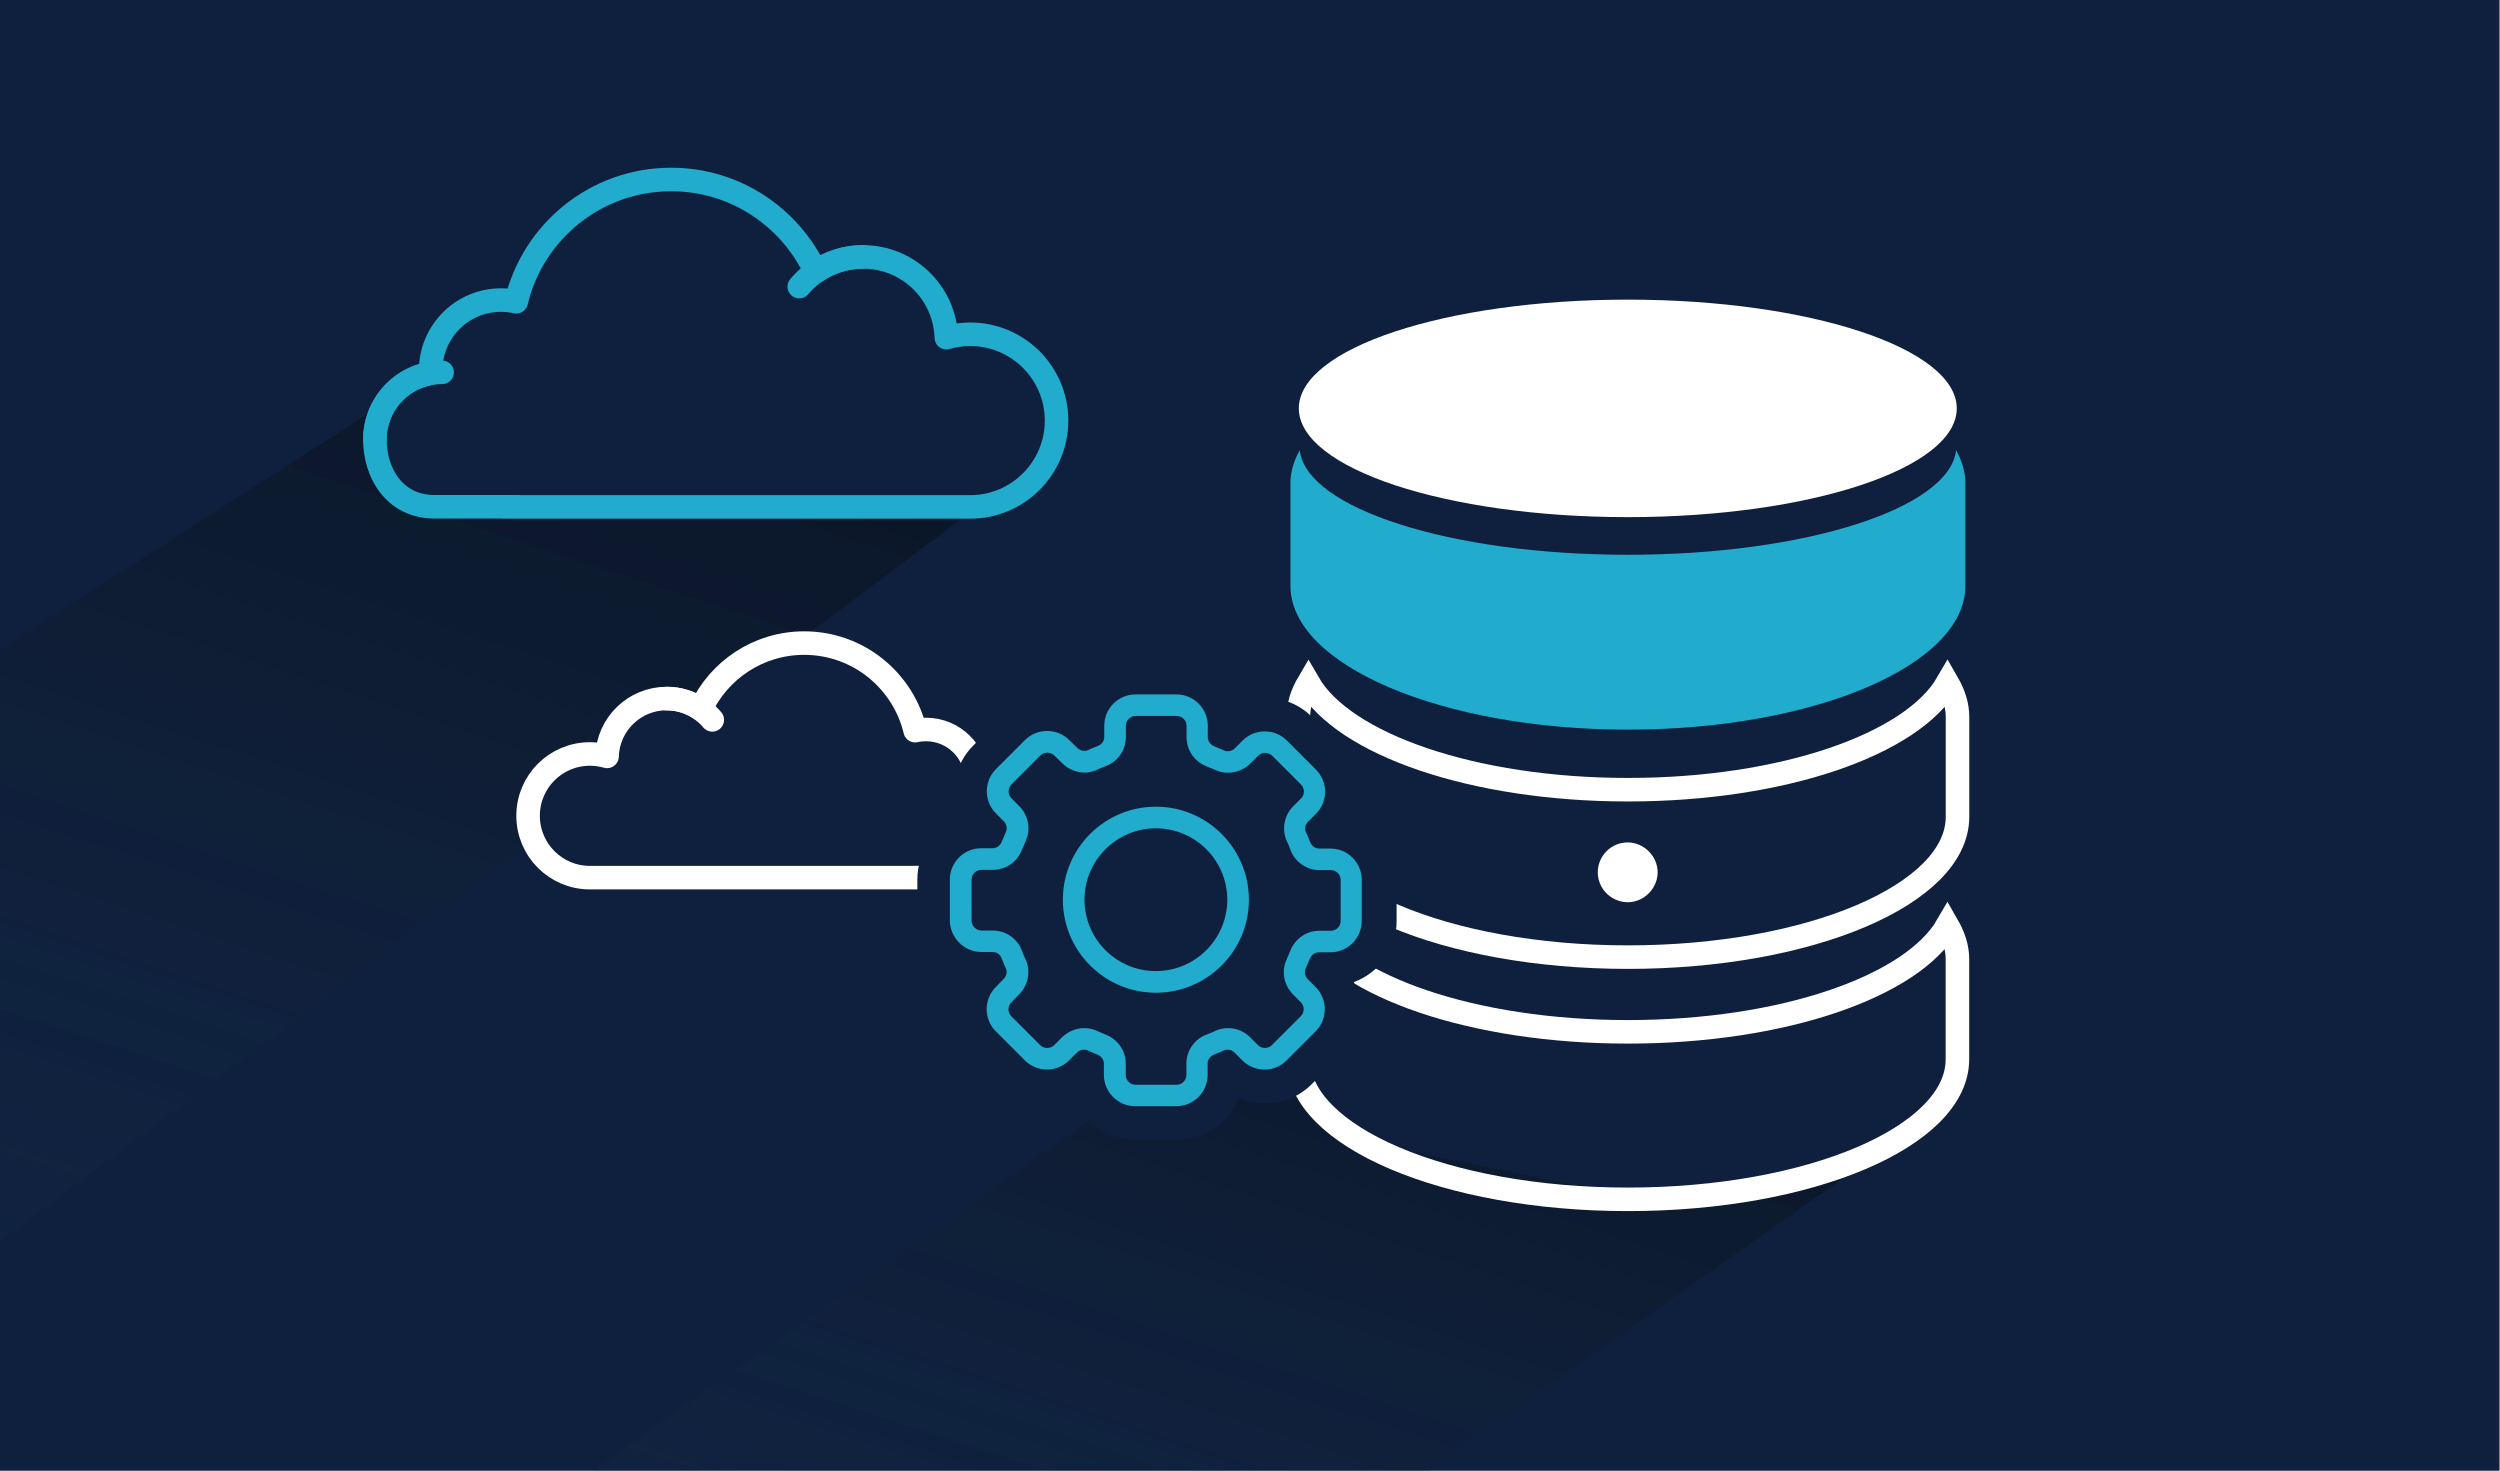 <?xml version="1.0" encoding="UTF-8"?>
<svg xmlns="http://www.w3.org/2000/svg" xmlns:xlink="http://www.w3.org/1999/xlink" viewBox="0 0 340 200">
  <rect x="0" y="0" width="340" height="200" fill="#808080" stroke="none"/>
  <defs>
    <clipPath id="clippath">
      <rect x="-.14" width="340" height="200" style="fill: none; stroke-width: 0px;"></rect>
    </clipPath>
    <linearGradient id="Unbenannter_Verlauf_28" data-name="Unbenannter Verlauf 28" x1="-89.56" y1="94" x2="-9.42" y2="-173.49" gradientTransform="translate(88.86 139.13) rotate(1.27) scale(1.01 1.03) skewX(2.56)" gradientUnits="userSpaceOnUse">
      <stop offset=".04" stop-color="#1a3458" stop-opacity="0"></stop>
      <stop offset="1" stop-color="#000"></stop>
    </linearGradient>
    <linearGradient id="Unbenannter_Verlauf_28-2" data-name="Unbenannter Verlauf 28" x1="44.95" y1="131.04" x2="108.66" y2="-81.59" xlink:href="#Unbenannter_Verlauf_28"></linearGradient>
    <linearGradient id="Unbenannter_Verlauf_28-3" data-name="Unbenannter Verlauf 28" x1="44.95" y1="131.04" x2="108.66" y2="-81.59" xlink:href="#Unbenannter_Verlauf_28"></linearGradient>
  </defs>
  <g id="Cards_Hintergrund" data-name="Cards Hintergrund">
    <rect x="-.14" width="340" height="200" style="fill: #0f203e; stroke-width: 0px;"></rect>
  </g>
  <g id="Cards">
    <g style="clip-path: url(#clippath);">
      <polygon points="134.23 67.95 103.67 90.91 99.04 94.39 91.2 95.84 87.86 102.8 80.12 103.78 76.97 110.97 -17.08 181.64 -58.77 126.04 50.08 56.25 52.52 67.77 69.04 68.35 134.23 67.95" style="fill: url(#Unbenannter_Verlauf_28); opacity: .6; stroke-width: 0px;"></polygon>
      <polygon points="186.67 155.5 223.1 162.98 248.65 158.89 264.84 150.24 177.01 212.18 61.36 213.52 175.54 133.18 176.5 145.94 186.67 155.5" style="fill: url(#Unbenannter_Verlauf_28-2); opacity: .6; stroke-width: 0px;"></polygon>
    </g>
    <polygon points="134.23 67.95 103.67 90.91 99.04 94.39 91.2 95.84 87.86 102.8 80.12 103.78 76.97 110.97 -17.08 181.64 -58.77 126.04 50.08 56.25 52.52 67.77 69.04 68.35 134.23 67.95" style="fill: url(#Unbenannter_Verlauf_28); opacity: .6; stroke-width: 0px;"></polygon>
    <polygon points="186.67 155.5 223.1 162.98 248.65 158.89 264.84 150.24 177.01 212.18 61.36 213.52 175.54 133.18 176.5 145.94 186.67 155.5" style="fill: url(#Unbenannter_Verlauf_28-3); opacity: .6; stroke-width: 0px;"></polygon>
    <g>
      <g>
        <path d="m264.86,92.89c-4.81,8.34-22.4,14.51-43.46,14.51s-38.65-6.18-43.46-14.51c-.86,1.46-1.36,3-1.36,4.57v13.64c0,10.54,20.08,19.07,44.82,19.07s44.82-8.54,44.82-19.08v-13.63c0-1.57-.52-3.11-1.36-4.57Z" style="fill: none; stroke: #fff; stroke-miterlimit: 10; stroke-width: 3.2px;"></path>
        <path d="m221.39,163.11c24.76,0,44.82-8.54,44.82-19.05v-13.65c0-1.58-.52-3.1-1.36-4.56-4.81,8.33-22.42,14.48-43.46,14.48s-38.65-6.17-43.46-14.48c-.86,1.46-1.36,2.97-1.36,4.56v13.65c.01,10.51,20.09,19.05,44.82,19.05Z" style="fill: none; stroke: #fff; stroke-miterlimit: 10; stroke-width: 3.2px;"></path>
        <path d="m221.38,99.23c25.36,0,45.91-8.77,45.91-19.56v-13.97c0-1.54-.47-3.03-1.26-4.47-.88,7.9-20.5,14.22-44.64,14.22s-43.74-6.32-44.63-14.22c-.8,1.44-1.26,2.93-1.26,4.47v13.97c0,10.78,20.56,19.56,45.89,19.56Z" style="fill: #21accd; stroke-width: 0px;"></path>
        <path d="m221.38,70.33c24.71,0,44.74-6.62,44.74-14.79s-20.03-14.79-44.74-14.79-44.74,6.62-44.74,14.79c.01,8.17,20.03,14.79,44.74,14.79Z" style="fill: #fff; stroke-width: 0px;"></path>
        <path d="m217.43,119.68c-.68-2.68,1.35-5.11,3.92-5.11,2.23,0,4.1,1.88,4.09,4.09-.02,2.71-2.86,4.91-5.67,3.71-1.14-.49-2.03-1.49-2.33-2.69Z" style="fill: #fff; stroke-width: 0px;"></path>
      </g>
      <g>
        <path d="m68.4,68.94h63.55c6.48,0,11.74-5.26,11.74-11.74s-5.26-11.74-11.74-11.74c-1.13,0-2.22.16-3.25.46-.19-6.1-5.18-10.98-11.32-10.98-2.4,0-4.63.75-6.46,2.02-3.44-7.41-10.94-12.55-19.65-12.55-10.23,0-18.8,7.1-21.06,16.63-.67-.15-1.36-.23-2.07-.23-5.29,0-9.57,4.29-9.57,9.57,0,.13,0,.26,0,.38-4.31.74-7.59,4.49-7.59,9.01s2.64,9.15,8.11,9.15h11.41" style="fill: none; stroke: #21accd; stroke-linecap: round; stroke-linejoin: round; stroke-width: 3.2px;"></path>
        <path d="m108.7,38.98c2.08-2.47,5.19-4.04,8.67-4.04" style="fill: none; stroke: #21accd; stroke-linecap: round; stroke-miterlimit: 10; stroke-width: 3.2px;"></path>
        <path d="m50.98,59.79c0-5.05,4.1-9.15,9.15-9.15" style="fill: none; stroke: #21accd; stroke-linecap: round; stroke-miterlimit: 10; stroke-width: 3.2px;"></path>
      </g>
      <g>
        <path d="m125.74,119.36c-15.37,0-45.51,0-45.51,0-4.64,0-8.41-3.76-8.41-8.41s3.76-8.41,8.41-8.41c.81,0,1.59.12,2.33.33.13-4.37,3.71-7.87,8.11-7.87,1.72,0,3.31.54,4.63,1.45,2.46-5.31,7.84-8.99,14.07-8.99,7.33,0,13.46,5.08,15.09,11.91.48-.11.97-.16,1.48-.16,3.79,0,6.86,3.07,6.86,6.86,0,.09,0,.18,0,.28,3.09.53,5.44,3.22,5.44,6.45,0,3.37-1.89,6.55-5.81,6.55h-8.17" style="fill: #0f203e; stroke: #fff; stroke-linecap: round; stroke-linejoin: round; stroke-width: 3.2px;"></path>
        <path d="m96.87,97.9c-1.49-1.77-3.72-2.89-6.21-2.89" style="fill: #0f203e; stroke: #fff; stroke-linecap: round; stroke-miterlimit: 10; stroke-width: 3.2px;"></path>
        <path d="m138.21,112.81c0-3.62-2.93-6.55-6.55-6.55" style="fill: #0f203e; stroke: #fff; stroke-linecap: round; stroke-miterlimit: 10; stroke-width: 3.2px;"></path>
      </g>
    </g>
    <g>
      <g>
        <g>
          <path d="m154.57,152.53c-3.49,0-6.33-2.84-6.33-6.33v-1.01c-.07-.03-.48-.21-.48-.21l-.71.71c-1.2,1.19-2.78,1.85-4.48,1.85s-3.28-.66-4.47-1.85l-3.95-3.95c-1.19-1.19-1.85-2.78-1.85-4.47s.66-3.28,1.85-4.48l.7-.72c-.08-.18-.15-.35-.21-.51h-1c-3.43,0-6.29-2.8-6.36-6.25v-5.67c0-3.49,2.84-6.33,6.33-6.33h1.05c.05-.11.19-.43.21-.48l-.72-.71c-1.19-1.19-1.85-2.78-1.85-4.47s.66-3.28,1.85-4.47l3.95-3.95c1.19-1.19,2.78-1.85,4.47-1.85s3.28.66,4.47,1.85l.73.7c.18-.08.35-.15.51-.21v-1c0-3.49,2.84-6.33,6.33-6.33h5.59c3.49,0,6.33,2.84,6.33,6.33v1.05c.11.05.48.21.48.21l.72-.72c1.19-1.19,2.78-1.85,4.47-1.85s3.28.66,4.47,1.85l3.95,3.95c2.47,2.47,2.47,6.48,0,8.95l-.7.7c.07.17.14.34.2.5h1c3.49,0,6.33,2.84,6.33,6.33v5.59c0,3.49-2.84,6.33-6.33,6.33h-1.05s-.18.42-.21.48l.72.72c1.19,1.19,1.85,2.78,1.85,4.47s-.66,3.28-1.85,4.47l-3.95,3.95c-1.19,1.19-2.78,1.85-4.47,1.85s-3.28-.66-4.47-1.85l-.7-.7c-.18.08-.35.14-.5.2v1c0,3.49-2.84,6.33-6.33,6.33h-5.59Zm4.85-7.07v-.8c0-2.63,1.64-4.98,4.09-5.89.1-.04.22-.09.34-.14.17-.07.32-.12.45-.19l.12-.06c.91-.43,1.8-.62,2.72-.62,1.66,0,3.29.67,4.46,1.85l.56.56,2.9-2.9-.56-.56c-1.88-1.95-2.36-4.71-1.28-7.07,0,0,.41-.95.48-1.11.93-2.42,3.25-4.01,5.89-4.01h.8v-4.11h-.8c-2.63,0-4.98-1.64-5.89-4.09-.04-.09-.08-.2-.13-.31-.08-.2-.13-.36-.2-.49l-.07-.13c-1.13-2.42-.64-5.3,1.23-7.17l.56-.56-2.9-2.9-.56.56c-1.25,1.2-2.83,1.85-4.47,1.85-.89,0-1.76-.19-2.58-.56-.18-.07-1.15-.49-1.15-.49-2.4-.93-3.99-3.25-3.99-5.88v-.8h-4.11v.8c0,2.63-1.64,4.98-4.09,5.89-.1.04-.22.09-.34.14-.16.06-.32.12-.45.19l-.12.06c-.91.42-1.8.62-2.72.62-1.66,0-3.29-.67-4.46-1.85l-.58-.56-2.9,2.9.56.56c1.87,1.95,2.36,4.7,1.29,7.05-.07.18-.41.95-.49,1.14-.93,2.4-3.25,4-5.89,4h-.8v4.11h.83c2.63,0,4.98,1.64,5.89,4.09.04.09.09.22.14.34.07.17.12.33.19.46l.1.19c1.11,2.38.6,5.24-1.26,7.1l-.57.58,2.9,2.9.56-.56c1.25-1.2,2.83-1.85,4.47-1.85.89,0,1.76.19,2.57.56.18.07,1.15.49,1.15.49,2.4.93,3.99,3.23,3.99,5.85v.8h4.11Z" style="fill: #0f203e; stroke-width: 0px;"></path>
          <path d="m160.2,94.88c2.11,0,3.83,1.72,3.83,3.83v1.54c0,.73.45,1.38,1.16,1.65.24.1.44.19.65.28.2.09.39.17.6.26.24.11.49.17.74.17.45,0,.9-.18,1.25-.52l1.07-1.07c.72-.72,1.68-1.12,2.71-1.12s1.99.4,2.71,1.12l3.95,3.95c1.49,1.49,1.49,3.92,0,5.41l-1.08,1.08c-.5.51-.65,1.3-.35,1.94.15.27.28.59.4.91.05.12.09.24.14.35.26.72.92,1.18,1.63,1.18h1.54c2.11,0,3.83,1.72,3.83,3.83v5.59c0,2.11-1.72,3.83-3.83,3.83h-1.54c-.73,0-1.38.45-1.66,1.16-.1.24-.19.45-.28.66-.08.19-.17.38-.25.59-.32.68-.17,1.45.35,1.99l1.07,1.07c.72.72,1.12,1.68,1.12,2.71s-.4,1.99-1.12,2.71l-3.95,3.95c-.75.75-1.73,1.12-2.71,1.12s-1.96-.37-2.71-1.12l-1.08-1.08c-.33-.33-.78-.51-1.24-.51-.23,0-.46.05-.68.14-.32.17-.63.29-.94.41-.12.05-.23.09-.35.14-.72.26-1.18.92-1.18,1.63v1.54c0,2.11-1.72,3.83-3.83,3.83h-5.59c-2.11,0-3.83-1.72-3.83-3.83v-1.54c0-.71-.45-1.35-1.16-1.62-.24-.1-.44-.19-.65-.28-.2-.09-.4-.17-.6-.26-.24-.11-.49-.17-.74-.17-.45,0-.9.18-1.25.52l-1.07,1.07c-.72.72-1.68,1.12-2.71,1.12s-1.99-.4-2.71-1.12l-3.95-3.95c-.72-.72-1.12-1.68-1.12-2.71s.4-1.99,1.12-2.71l1.07-1.11c.51-.51.66-1.29.38-1.93-.17-.32-.29-.63-.41-.94-.05-.12-.09-.23-.14-.35-.26-.72-.92-1.18-1.63-1.18h-1.54c-2.08,0-3.82-1.71-3.87-3.81v-5.61c0-2.11,1.72-3.83,3.83-3.83h1.54c.73,0,1.38-.45,1.65-1.15.1-.24.19-.45.28-.65.08-.2.17-.39.26-.6.32-.68.17-1.45-.35-2l-1.07-1.07c-.72-.72-1.12-1.68-1.12-2.71s.4-1.99,1.12-2.71l3.95-3.95c.72-.72,1.68-1.12,2.71-1.12s1.99.4,2.71,1.12l1.11,1.07c.34.34.8.52,1.25.52.23,0,.46-.05.68-.14.32-.17.63-.29.94-.41.12-.05.23-.09.35-.14.72-.26,1.18-.92,1.18-1.63v-1.54c0-2.11,1.72-3.83,3.83-3.83h5.59m-12.57,9.77c-.99,0-1.97-.39-2.7-1.11l-1.11-1.07c-.34-.34-.8-.51-1.26-.51-.46,0-.91.17-1.24.5l-3.95,3.95c-.33.33-.51.77-.51,1.24s.18.91.51,1.24l1.08,1.08c1.13,1.18,1.43,2.86.77,4.28-.07.17-.16.38-.25.59-.09.2-.17.39-.26.6-.57,1.48-1.98,2.45-3.58,2.45h-1.54c-.97,0-1.76.79-1.76,1.76v5.59c.02.96.83,1.76,1.79,1.76h1.54c1.6,0,3.03,1.01,3.56,2.51.03.08.08.21.14.34.1.27.2.52.32.74l.03.06c.67,1.43.36,3.15-.77,4.28l-1.07,1.11c-.34.34-.52.78-.52,1.25s.18.91.51,1.24l3.95,3.95c.33.33.79.49,1.24.49s.91-.16,1.24-.49l1.08-1.08c.76-.73,1.73-1.12,2.71-1.12.53,0,1.07.12,1.57.35.18.07.38.16.59.25.19.08.39.17.59.25,1.48.57,2.45,1.97,2.45,3.54v1.54c0,.97.79,1.76,1.76,1.76h5.59c.97,0,1.76-.79,1.76-1.76v-1.54c0-1.6,1.01-3.03,2.51-3.56.08-.03.21-.09.34-.14.27-.11.52-.2.74-.32l.06-.03c.51-.24,1.05-.35,1.58-.35.99,0,1.97.39,2.7,1.12l1.08,1.08c.34.34.79.5,1.24.5s.91-.17,1.24-.5l3.95-3.95c.33-.33.51-.77.51-1.24s-.18-.91-.51-1.24l-1.08-1.08c-1.13-1.18-1.43-2.86-.77-4.28.07-.17.16-.37.25-.57.09-.2.17-.4.26-.61.57-1.48,1.98-2.45,3.58-2.45h1.54c.97,0,1.76-.79,1.76-1.76v-5.59c0-.97-.79-1.76-1.76-1.76h-1.54c-1.6,0-3.03-1.01-3.56-2.51-.03-.08-.09-.21-.14-.34-.1-.27-.2-.52-.32-.73-.7-1.49-.39-3.21.74-4.34l1.08-1.08c.67-.67.67-1.81,0-2.48l-3.95-3.95c-.33-.33-.79-.49-1.24-.49s-.91.16-1.24.49l-1.08,1.08c-.76.73-1.73,1.12-2.71,1.12-.53,0-1.07-.11-1.57-.35-.17-.07-.38-.16-.59-.25-.2-.09-.39-.17-.6-.26-1.48-.57-2.45-1.98-2.45-3.58v-1.54c0-.97-.79-1.76-1.76-1.76h-5.59c-.97,0-1.76.79-1.76,1.76v1.54c0,1.6-1.01,3.03-2.51,3.56-.08.03-.21.09-.34.14-.27.1-.52.2-.73.32l-.06.03c-.5.24-1.05.35-1.58.35m12.57-14.77h-5.59c-3.81,0-7.06,2.42-8.3,5.81-1.15-.54-2.42-.82-3.74-.82-2.36,0-4.58.92-6.24,2.58l-3.95,3.95c-1.66,1.66-2.58,3.88-2.58,6.24,0,1.3.28,2.55.8,3.7-3.39,1.23-5.83,4.49-5.83,8.3v5.73c.09,3.74,2.52,6.93,5.85,8.16-.54,1.16-.83,2.43-.83,3.75,0,2.36.92,4.58,2.58,6.24l3.95,3.95c1.66,1.66,3.88,2.58,6.24,2.58,1.3,0,2.56-.28,3.71-.81,1.24,3.38,4.49,5.8,8.29,5.8h5.59c3.8,0,7.05-2.42,8.29-5.8,1.15.53,2.41.81,3.71.81,2.36,0,4.58-.92,6.24-2.58l3.95-3.95c1.66-1.66,2.58-3.88,2.58-6.24,0-1.3-.28-2.55-.8-3.7,3.39-1.23,5.83-4.49,5.83-8.3v-5.59c0-3.8-2.42-7.06-5.8-8.29,1.51-3.26.92-7.26-1.77-9.95l-3.95-3.95c-1.66-1.66-3.88-2.58-6.24-2.58-1.3,0-2.55.28-3.7.8-1.23-3.39-4.49-5.83-8.3-5.83h0Zm-8.04,18.59c2.51-.94,4.41-2.98,5.23-5.45.8,2.44,2.64,4.45,5.14,5.44.16.07.32.14.48.21.2.09.4.18.58.25,1.13.51,2.33.77,3.57.77,1.39,0,2.74-.33,3.97-.95-1.18,2.37-1.26,5.23-.09,7.72l.06.14.04.07c.03.07.06.15.09.23h0s.02.05.02.05c.04.1.08.2.11.29.94,2.51,2.98,4.41,5.44,5.23-2.44.8-4.45,2.64-5.44,5.14-.07.17-.14.32-.21.48l-.04.09c-.07.17-.15.34-.21.49-1.1,2.45-1,5.2.18,7.54-1.22-.61-2.58-.94-3.96-.94-1.29,0-2.53.28-3.7.82l-.08.04-.08.04-.06.03-.04.02c-.08.03-.16.06-.24.09-.12.05-.24.09-.34.13-2.51.94-4.41,2.98-5.24,5.45-.8-2.43-2.64-4.42-5.13-5.41-.16-.07-.32-.14-.47-.2-.22-.09-.42-.18-.59-.25-1.13-.51-2.33-.77-3.57-.77-1.4,0-2.76.33-3.99.95,1.2-2.37,1.3-5.22.14-7.7l-.04-.08-.04-.08-.03-.06-.02-.04c-.03-.07-.06-.15-.09-.23-.05-.13-.1-.24-.14-.34-.94-2.52-2.98-4.42-5.46-5.24,2.44-.8,4.43-2.65,5.42-5.14.07-.16.13-.31.2-.46.1-.22.18-.42.25-.59,1.11-2.46,1-5.22-.19-7.56,1.23.63,2.61.97,4,.97,1.29,0,2.53-.27,3.69-.82l.07-.03.07-.03.06-.03.08-.04h0c.07-.03.15-.06.23-.09.12-.05.24-.09.34-.14h0Z" style="fill: #0f203e; stroke-width: 0px;"></path>
        </g>
        <g>
          <path d="m157.37,137.08c-8.12,0-14.72-6.6-14.72-14.72s6.6-14.72,14.72-14.72,14.72,6.6,14.72,14.72-6.6,14.72-14.72,14.72Zm0-22.36c-4.22,0-7.65,3.43-7.65,7.65s3.43,7.65,7.65,7.65,7.65-3.43,7.65-7.65-3.43-7.65-7.65-7.65Z" style="fill: #0f203e; stroke-width: 0px;"></path>
          <path d="m157.37,110.15c6.74,0,12.22,5.48,12.22,12.22s-5.48,12.22-12.22,12.22-12.22-5.48-12.22-12.22,5.48-12.22,12.22-12.22m0,22.36c5.59,0,10.15-4.55,10.15-10.15s-4.55-10.15-10.15-10.15-10.15,4.55-10.15,10.15,4.55,10.15,10.15,10.15m0-27.36c-9.49,0-17.22,7.72-17.22,17.22s7.72,17.22,17.22,17.22,17.22-7.72,17.22-17.22-7.72-17.22-17.22-17.22h0Zm0,22.36c-2.84,0-5.15-2.31-5.15-5.15s2.31-5.15,5.15-5.15,5.15,2.31,5.15,5.15-2.31,5.15-5.15,5.15h0Z" style="fill: #0f203e; stroke-width: 0px;"></path>
        </g>
      </g>
      <g>
        <g>
          <path d="m154.41,150.24c-2.23,0-4.05-1.82-4.05-4.05v-1.54c0-.62-.4-1.18-1.02-1.42-.24-.1-1.25-.54-1.25-.54-.22-.1-.44-.15-.66-.15-.4,0-.79.16-1.1.46l-1.06,1.06c-.76.76-1.78,1.18-2.86,1.18s-2.1-.42-2.86-1.18l-3.95-3.95c-.76-.76-1.18-1.78-1.18-2.86s.42-2.1,1.18-2.86l1.07-1.1c.44-.44.58-1.14.33-1.69-.17-.31-.29-.63-.42-.94-.05-.12-.09-.24-.14-.35-.23-.63-.8-1.05-1.43-1.05h-1.54c-2.2,0-4.03-1.8-4.08-4.02v-5.62c0-2.23,1.81-4.05,4.05-4.05h1.54c.64,0,1.21-.4,1.45-1.02.08-.2.16-.38.23-.55,0,0,.22-.5.3-.7.28-.6.16-1.27-.31-1.76l-1.06-1.06c-.76-.76-1.18-1.78-1.18-2.86s.42-2.1,1.18-2.86l3.95-3.95c.76-.76,1.78-1.18,2.86-1.18s2.1.42,2.86,1.18l1.1,1.07c.29.29.69.46,1.1.46.21,0,.41-.04.59-.12.31-.17.63-.29.95-.42l.34-.14c.63-.23,1.05-.8,1.05-1.43v-1.54c0-2.23,1.81-4.05,4.05-4.05h5.59c2.23,0,4.05,1.82,4.05,4.05v1.54c0,.64.4,1.21,1.02,1.45.25.1,1.05.45,1.25.54.22.1.44.15.66.15.4,0,.79-.16,1.1-.46l1.06-1.06c.76-.76,1.78-1.18,2.86-1.18s2.1.42,2.86,1.18l3.95,3.95c1.58,1.58,1.58,4.14,0,5.72l-1.08,1.08c-.44.44-.57,1.14-.31,1.69.14.25.27.58.39.89l.15.38c.22.63.8,1.05,1.43,1.05h1.54c2.23,0,4.05,1.82,4.05,4.05v5.59c0,2.23-1.81,4.05-4.05,4.05h-1.54c-.64,0-1.21.4-1.45,1.02-.1.25-.19.46-.29.67l-.25.58c-.28.6-.16,1.27.31,1.76l1.07,1.06c.76.76,1.18,1.78,1.18,2.86s-.42,2.1-1.18,2.86l-3.95,3.95c-.76.76-1.78,1.18-2.86,1.18s-2.1-.42-2.86-1.18l-1.08-1.08c-.28-.28-.68-.44-1.08-.44-.21,0-.41.04-.59.12-.31.17-.63.29-.95.42l-.34.14c-.63.23-1.05.8-1.05,1.43v1.54c0,2.23-1.82,4.05-4.05,4.05h-5.59Zm-6.97-10.2c.58,0,1.14.12,1.67.37.17.07.97.42,1.17.5,1.57.61,2.59,2.08,2.59,3.74v1.54c0,.85.69,1.54,1.54,1.54h5.59c.85,0,1.54-.69,1.54-1.54v-1.54c0-1.69,1.06-3.2,2.65-3.77.07-.03.2-.08.33-.13.26-.1.5-.2.71-.31.6-.28,1.16-.41,1.75-.41,1.06,0,2.1.43,2.85,1.18l1.08,1.08c.28.28.67.44,1.09.44s.8-.16,1.09-.44l3.95-3.95c.29-.29.45-.67.45-1.09s-.16-.8-.45-1.09l-1.08-1.08c-1.19-1.25-1.51-3.02-.81-4.52.07-.16.42-.97.5-1.17.61-1.57,2.09-2.59,3.78-2.59h1.54c.85,0,1.54-.69,1.54-1.54v-5.59c0-.85-.69-1.54-1.54-1.54h-1.54c-1.69,0-3.2-1.06-3.77-2.65-.03-.06-.07-.17-.12-.29-.12-.3-.21-.54-.33-.75-.73-1.56-.42-3.4.77-4.59l1.08-1.08c.59-.59.59-1.59,0-2.18l-3.95-3.95c-.27-.27-.67-.43-1.09-.43s-.82.16-1.09.43l-1.08,1.08c-.79.76-1.81,1.18-2.86,1.18-.58,0-1.14-.12-1.67-.37-.17-.07-.97-.42-1.17-.5-1.57-.61-2.59-2.09-2.59-3.78v-1.54c0-.85-.69-1.54-1.54-1.54h-5.59c-.85,0-1.54.69-1.54,1.54v1.54c0,1.69-1.06,3.2-2.65,3.77-.06.03-.18.08-.3.12-.29.11-.53.21-.74.32-.6.28-1.16.41-1.75.41-1.06,0-2.1-.43-2.85-1.18l-1.1-1.07c-.29-.29-.68-.45-1.11-.45s-.81.16-1.08.43l-3.95,3.95c-.29.29-.45.67-.45,1.09s.16.8.45,1.09l1.08,1.08c1.19,1.25,1.51,3.02.81,4.52-.07.17-.16.37-.25.58-.09.2-.17.39-.25.59-.61,1.57-2.09,2.59-3.78,2.59h-1.54c-.85,0-1.54.69-1.54,1.54v5.59c.02.85.73,1.54,1.58,1.54h1.54c1.69,0,3.2,1.06,3.77,2.65.03.06.07.17.12.29.12.31.21.55.32.75.74,1.59.42,3.4-.77,4.6l-1.07,1.1c-.3.3-.46.68-.46,1.1s.16.8.45,1.09l3.95,3.95c.27.27.67.43,1.09.43s.82-.16,1.09-.43l1.08-1.08c.79-.76,1.81-1.18,2.86-1.18Z" style="fill: #21accd; stroke-width: 0px;"></path>
          <path d="m160.03,94.88c2.11,0,3.83,1.72,3.83,3.83v1.54c0,.73.45,1.38,1.16,1.65.24.1.44.19.65.28.2.09.39.17.6.26.24.11.49.17.74.17.45,0,.9-.18,1.25-.52l1.07-1.07c.72-.72,1.68-1.12,2.71-1.12s1.99.4,2.71,1.12l3.95,3.95c1.49,1.49,1.49,3.92,0,5.41l-1.08,1.08c-.5.51-.65,1.3-.35,1.94.15.27.28.59.4.91.05.12.09.24.14.35.26.72.92,1.18,1.63,1.18h1.54c2.11,0,3.83,1.72,3.83,3.83v5.59c0,2.11-1.72,3.83-3.83,3.83h-1.54c-.73,0-1.38.45-1.65,1.16-.1.24-.19.45-.28.66-.08.19-.17.38-.25.59-.32.68-.17,1.45.35,1.99l1.07,1.07c.72.72,1.12,1.68,1.12,2.71s-.4,1.99-1.12,2.71l-3.95,3.95c-.75.75-1.73,1.12-2.71,1.12s-1.96-.37-2.71-1.12l-1.08-1.08c-.33-.33-.78-.51-1.24-.51-.23,0-.46.05-.68.14-.32.17-.63.29-.94.41-.12.05-.23.09-.35.14-.72.26-1.18.92-1.18,1.63v1.54c0,2.11-1.72,3.83-3.83,3.83h-5.59c-2.11,0-3.83-1.72-3.83-3.83v-1.54c0-.71-.45-1.35-1.16-1.62-.24-.1-.44-.19-.65-.28-.2-.09-.4-.17-.6-.26-.24-.11-.49-.17-.74-.17-.45,0-.9.18-1.25.52l-1.07,1.07c-.72.72-1.68,1.12-2.71,1.12s-1.99-.4-2.71-1.12l-3.95-3.95c-.72-.72-1.12-1.68-1.12-2.71s.4-1.99,1.12-2.71l1.07-1.11c.51-.51.66-1.29.38-1.93-.17-.32-.29-.63-.41-.94-.05-.12-.09-.23-.14-.35-.26-.72-.92-1.18-1.63-1.18h-1.54c-2.08,0-3.82-1.71-3.87-3.81v-5.61c0-2.11,1.72-3.83,3.83-3.83h1.54c.73,0,1.38-.45,1.65-1.15.1-.24.19-.45.28-.65.09-.2.17-.39.26-.6.32-.68.17-1.45-.35-2l-1.07-1.07c-.72-.72-1.12-1.68-1.12-2.71s.4-1.99,1.12-2.71l3.95-3.95c.72-.72,1.68-1.12,2.71-1.12s1.99.4,2.71,1.12l1.11,1.07c.34.34.8.52,1.25.52.23,0,.46-.05.68-.14.32-.17.63-.29.94-.41.12-.05.23-.09.35-.14.72-.26,1.18-.92,1.18-1.63v-1.54c0-2.11,1.72-3.83,3.83-3.83h5.59m-12.57,9.77c-.99,0-1.97-.39-2.7-1.11l-1.11-1.07c-.34-.34-.8-.51-1.26-.51s-.91.17-1.24.5l-3.95,3.95c-.33.33-.51.77-.51,1.24s.18.91.51,1.24l1.08,1.08c1.13,1.18,1.43,2.86.77,4.28-.07.17-.16.38-.25.59-.09.2-.17.39-.26.6-.57,1.48-1.98,2.45-3.58,2.45h-1.54c-.97,0-1.76.79-1.76,1.76v5.59c.02.96.83,1.76,1.79,1.76h1.54c1.6,0,3.03,1.01,3.56,2.51.03.08.09.21.14.34.1.27.2.52.32.74l.03.06c.67,1.43.36,3.15-.77,4.28l-1.07,1.11c-.34.34-.52.78-.52,1.25s.18.91.51,1.24l3.95,3.95c.33.33.79.49,1.24.49s.91-.16,1.24-.49l1.08-1.08c.76-.73,1.73-1.12,2.71-1.12.53,0,1.07.12,1.57.35.18.07.38.16.59.25.19.08.39.17.59.25,1.48.57,2.45,1.97,2.45,3.54v1.54c0,.97.79,1.76,1.76,1.76h5.59c.97,0,1.76-.79,1.76-1.76v-1.54c0-1.6,1.01-3.03,2.51-3.56.08-.03.21-.09.34-.14.27-.11.52-.2.74-.32l.06-.03c.51-.24,1.05-.35,1.58-.35.99,0,1.97.39,2.7,1.12l1.08,1.08c.34.34.79.5,1.24.5s.91-.17,1.24-.5l3.95-3.95c.33-.33.51-.77.51-1.24s-.18-.91-.51-1.24l-1.08-1.08c-1.13-1.18-1.43-2.86-.77-4.28.07-.17.16-.37.25-.57.09-.2.17-.4.26-.61.57-1.48,1.98-2.45,3.58-2.45h1.54c.97,0,1.76-.79,1.76-1.76v-5.59c0-.97-.79-1.76-1.76-1.76h-1.54c-1.6,0-3.03-1.01-3.56-2.51-.03-.08-.09-.21-.14-.34-.1-.27-.2-.52-.32-.73-.7-1.49-.39-3.21.74-4.34l1.08-1.08c.67-.67.67-1.81,0-2.48l-3.95-3.95c-.33-.33-.79-.49-1.24-.49s-.91.16-1.24.49l-1.08,1.08c-.76.73-1.73,1.12-2.71,1.12-.53,0-1.07-.11-1.57-.35-.18-.07-.38-.16-.59-.25-.2-.09-.39-.17-.6-.26-1.48-.57-2.45-1.98-2.45-3.58v-1.54c0-.97-.79-1.76-1.76-1.76h-5.59c-.97,0-1.76.79-1.76,1.76v1.54c0,1.6-1.01,3.03-2.51,3.56-.08.03-.21.09-.34.14-.27.1-.52.2-.73.32l-.06.03c-.5.24-1.05.35-1.58.35m12.57-10.2h-5.59c-2.35,0-4.26,1.91-4.26,4.26v1.54c0,.54-.36,1.03-.89,1.22-.13.06-.25.1-.36.14-.32.12-.64.25-.98.43-.13.06-.3.09-.47.09-.35,0-.7-.14-.95-.39l-1.11-1.08c-.8-.8-1.87-1.24-3.01-1.24s-2.21.44-3.01,1.24l-3.95,3.95c-.8.8-1.24,1.87-1.24,3.01s.44,2.21,1.24,3.01l1.07,1.07c.4.42.5,1,.26,1.51-.09.22-.18.41-.26.61-.09.21-.18.42-.28.66-.21.54-.7.89-1.26.89h-1.54c-2.35,0-4.26,1.91-4.26,4.26v5.61c.05,2.34,1.98,4.24,4.3,4.24h1.54c.54,0,1.03.36,1.22.89l.11.28.03.09c.12.3.25.64.43.98.2.44.08,1.04-.3,1.42l-1.08,1.11c-.8.8-1.24,1.87-1.24,3.01s.44,2.21,1.24,3.01l3.95,3.95c.8.8,1.87,1.24,3.01,1.24s2.21-.44,3.01-1.24l1.07-1.07c.26-.25.6-.39.95-.39.19,0,.38.04.56.13.2.08.37.16.54.23l.07.03.06.03c.19.08.38.16.59.25.54.21.89.69.89,1.22v1.54c0,2.35,1.91,4.26,4.26,4.26h5.59c2.35,0,4.26-1.91,4.26-4.26v-1.54c0-.54.36-1.03.89-1.22.13-.05.23-.09.34-.14.32-.13.66-.26,1.01-.44.13-.06.3-.09.47-.09.35,0,.69.14.93.38l1.08,1.08c.8.8,1.87,1.25,3.01,1.25s2.21-.44,3.01-1.25l3.95-3.95c.8-.8,1.24-1.87,1.24-3.01s-.44-2.21-1.24-3.01l-1.07-1.07c-.4-.42-.5-1-.27-1.51.08-.2.16-.38.24-.55l.04-.09c.08-.2.17-.4.27-.62.21-.54.7-.89,1.26-.89h1.54c2.35,0,4.26-1.91,4.26-4.26v-5.59c0-2.35-1.91-4.26-4.26-4.26h-1.54c-.54,0-1.03-.36-1.22-.89-.06-.14-.1-.25-.15-.37-.13-.33-.26-.67-.42-.96-.21-.45-.1-1.05.28-1.42l1.08-1.08c1.66-1.66,1.66-4.36,0-6.02l-3.95-3.95c-.8-.8-1.87-1.24-3.01-1.24s-2.21.44-3.01,1.24l-1.07,1.07c-.26.25-.6.39-.95.39-.19,0-.38-.04-.56-.13-.2-.08-.38-.16-.55-.24l-.06-.02c-.21-.09-.41-.18-.66-.28-.54-.21-.89-.7-.89-1.26v-1.54c0-2.35-1.91-4.26-4.26-4.26h0Zm-12.57,10.63c.62,0,1.21-.13,1.77-.39l.07-.04c.2-.11.44-.2.7-.3.14-.05.27-.11.35-.14,1.64-.58,2.77-2.18,2.77-3.96v-1.54c0-.73.6-1.33,1.33-1.33h5.59c.73,0,1.33.6,1.33,1.33v1.54c0,1.78,1.07,3.34,2.73,3.98.17.07.35.15.53.22l.06.02c.21.09.42.18.59.25.54.25,1.13.38,1.74.38,1.11,0,2.18-.44,3.01-1.24l1.09-1.09c.23-.23.57-.37.94-.37s.7.13.94.37l3.95,3.95c.51.51.51,1.36,0,1.87l-1.08,1.08c-1.26,1.26-1.59,3.2-.82,4.83.12.22.21.46.31.71.07.17.11.28.14.36.58,1.64,2.18,2.77,3.96,2.77h1.54c.73,0,1.33.6,1.33,1.33v5.59c0,.73-.6,1.33-1.33,1.33h-1.54c-1.78,0-3.34,1.07-3.98,2.73-.08.2-.17.4-.25.59l-.03.07c-.08.18-.15.35-.22.51-.73,1.57-.4,3.44.85,4.74l1.09,1.09c.25.25.38.58.38.94s-.14.69-.38.94l-3.95,3.95c-.24.24-.58.38-.94.38s-.69-.13-.94-.38l-1.08-1.08c-.79-.79-1.88-1.24-3-1.24-.62,0-1.21.13-1.77.39l-.07.04c-.2.11-.44.2-.7.3-.14.05-.27.11-.35.14-1.64.58-2.77,2.18-2.77,3.96v1.54c0,.73-.6,1.33-1.33,1.33h-5.59c-.73,0-1.33-.6-1.33-1.33v-1.54c0-1.76-1.07-3.3-2.73-3.94-.19-.08-.38-.16-.57-.25-.21-.09-.42-.18-.6-.26-.54-.25-1.13-.38-1.74-.38-1.11,0-2.18.44-3.01,1.24l-1.09,1.09c-.23.23-.57.37-.94.37s-.7-.13-.94-.37l-3.95-3.95c-.25-.25-.38-.58-.38-.94s.14-.69.39-.95l1.08-1.11c1.25-1.25,1.59-3.17.85-4.76l-.04-.07c-.11-.2-.2-.44-.3-.69-.05-.14-.11-.28-.14-.36-.58-1.64-2.18-2.77-3.96-2.77h-1.54c-.72,0-1.35-.61-1.36-1.34v-5.58c0-.73.6-1.33,1.33-1.33h1.54c1.78,0,3.34-1.07,3.98-2.73.08-.19.16-.38.25-.58.09-.21.18-.42.26-.6.73-1.57.4-3.44-.85-4.74l-1.09-1.09c-.25-.25-.38-.58-.38-.94s.14-.69.38-.94l3.95-3.95c.23-.23.57-.37.93-.37.37,0,.71.14.95.38l1.11,1.08c.78.78,1.88,1.24,3,1.24h0Z" style="fill: #21accd; stroke-width: 0px;"></path>
        </g>
        <g>
          <path d="m157.2,134.8c-6.86,0-12.43-5.58-12.43-12.43s5.58-12.43,12.43-12.43,12.43,5.58,12.43,12.43-5.58,12.43-12.43,12.43Zm0-22.36c-5.48,0-9.93,4.45-9.93,9.93s4.46,9.93,9.93,9.93,9.93-4.45,9.93-9.93-4.46-9.93-9.93-9.93Z" style="fill: #21accd; stroke-width: 0px;"></path>
          <path d="m157.2,110.15c6.74,0,12.22,5.48,12.22,12.22s-5.48,12.22-12.22,12.22-12.22-5.48-12.22-12.22,5.48-12.22,12.22-12.22m0,22.36c5.59,0,10.15-4.55,10.15-10.15s-4.55-10.15-10.15-10.15-10.15,4.55-10.15,10.15,4.55,10.15,10.15,10.15m0-22.8c-6.98,0-12.65,5.67-12.65,12.65s5.67,12.65,12.65,12.65,12.65-5.67,12.65-12.65-5.67-12.65-12.65-12.65h0Zm0,22.36c-5.36,0-9.71-4.36-9.71-9.71s4.36-9.71,9.71-9.71,9.71,4.36,9.71,9.71-4.36,9.71-9.71,9.71h0Z" style="fill: #21accd; stroke-width: 0px;"></path>
        </g>
      </g>
    </g>
  </g>
</svg>
